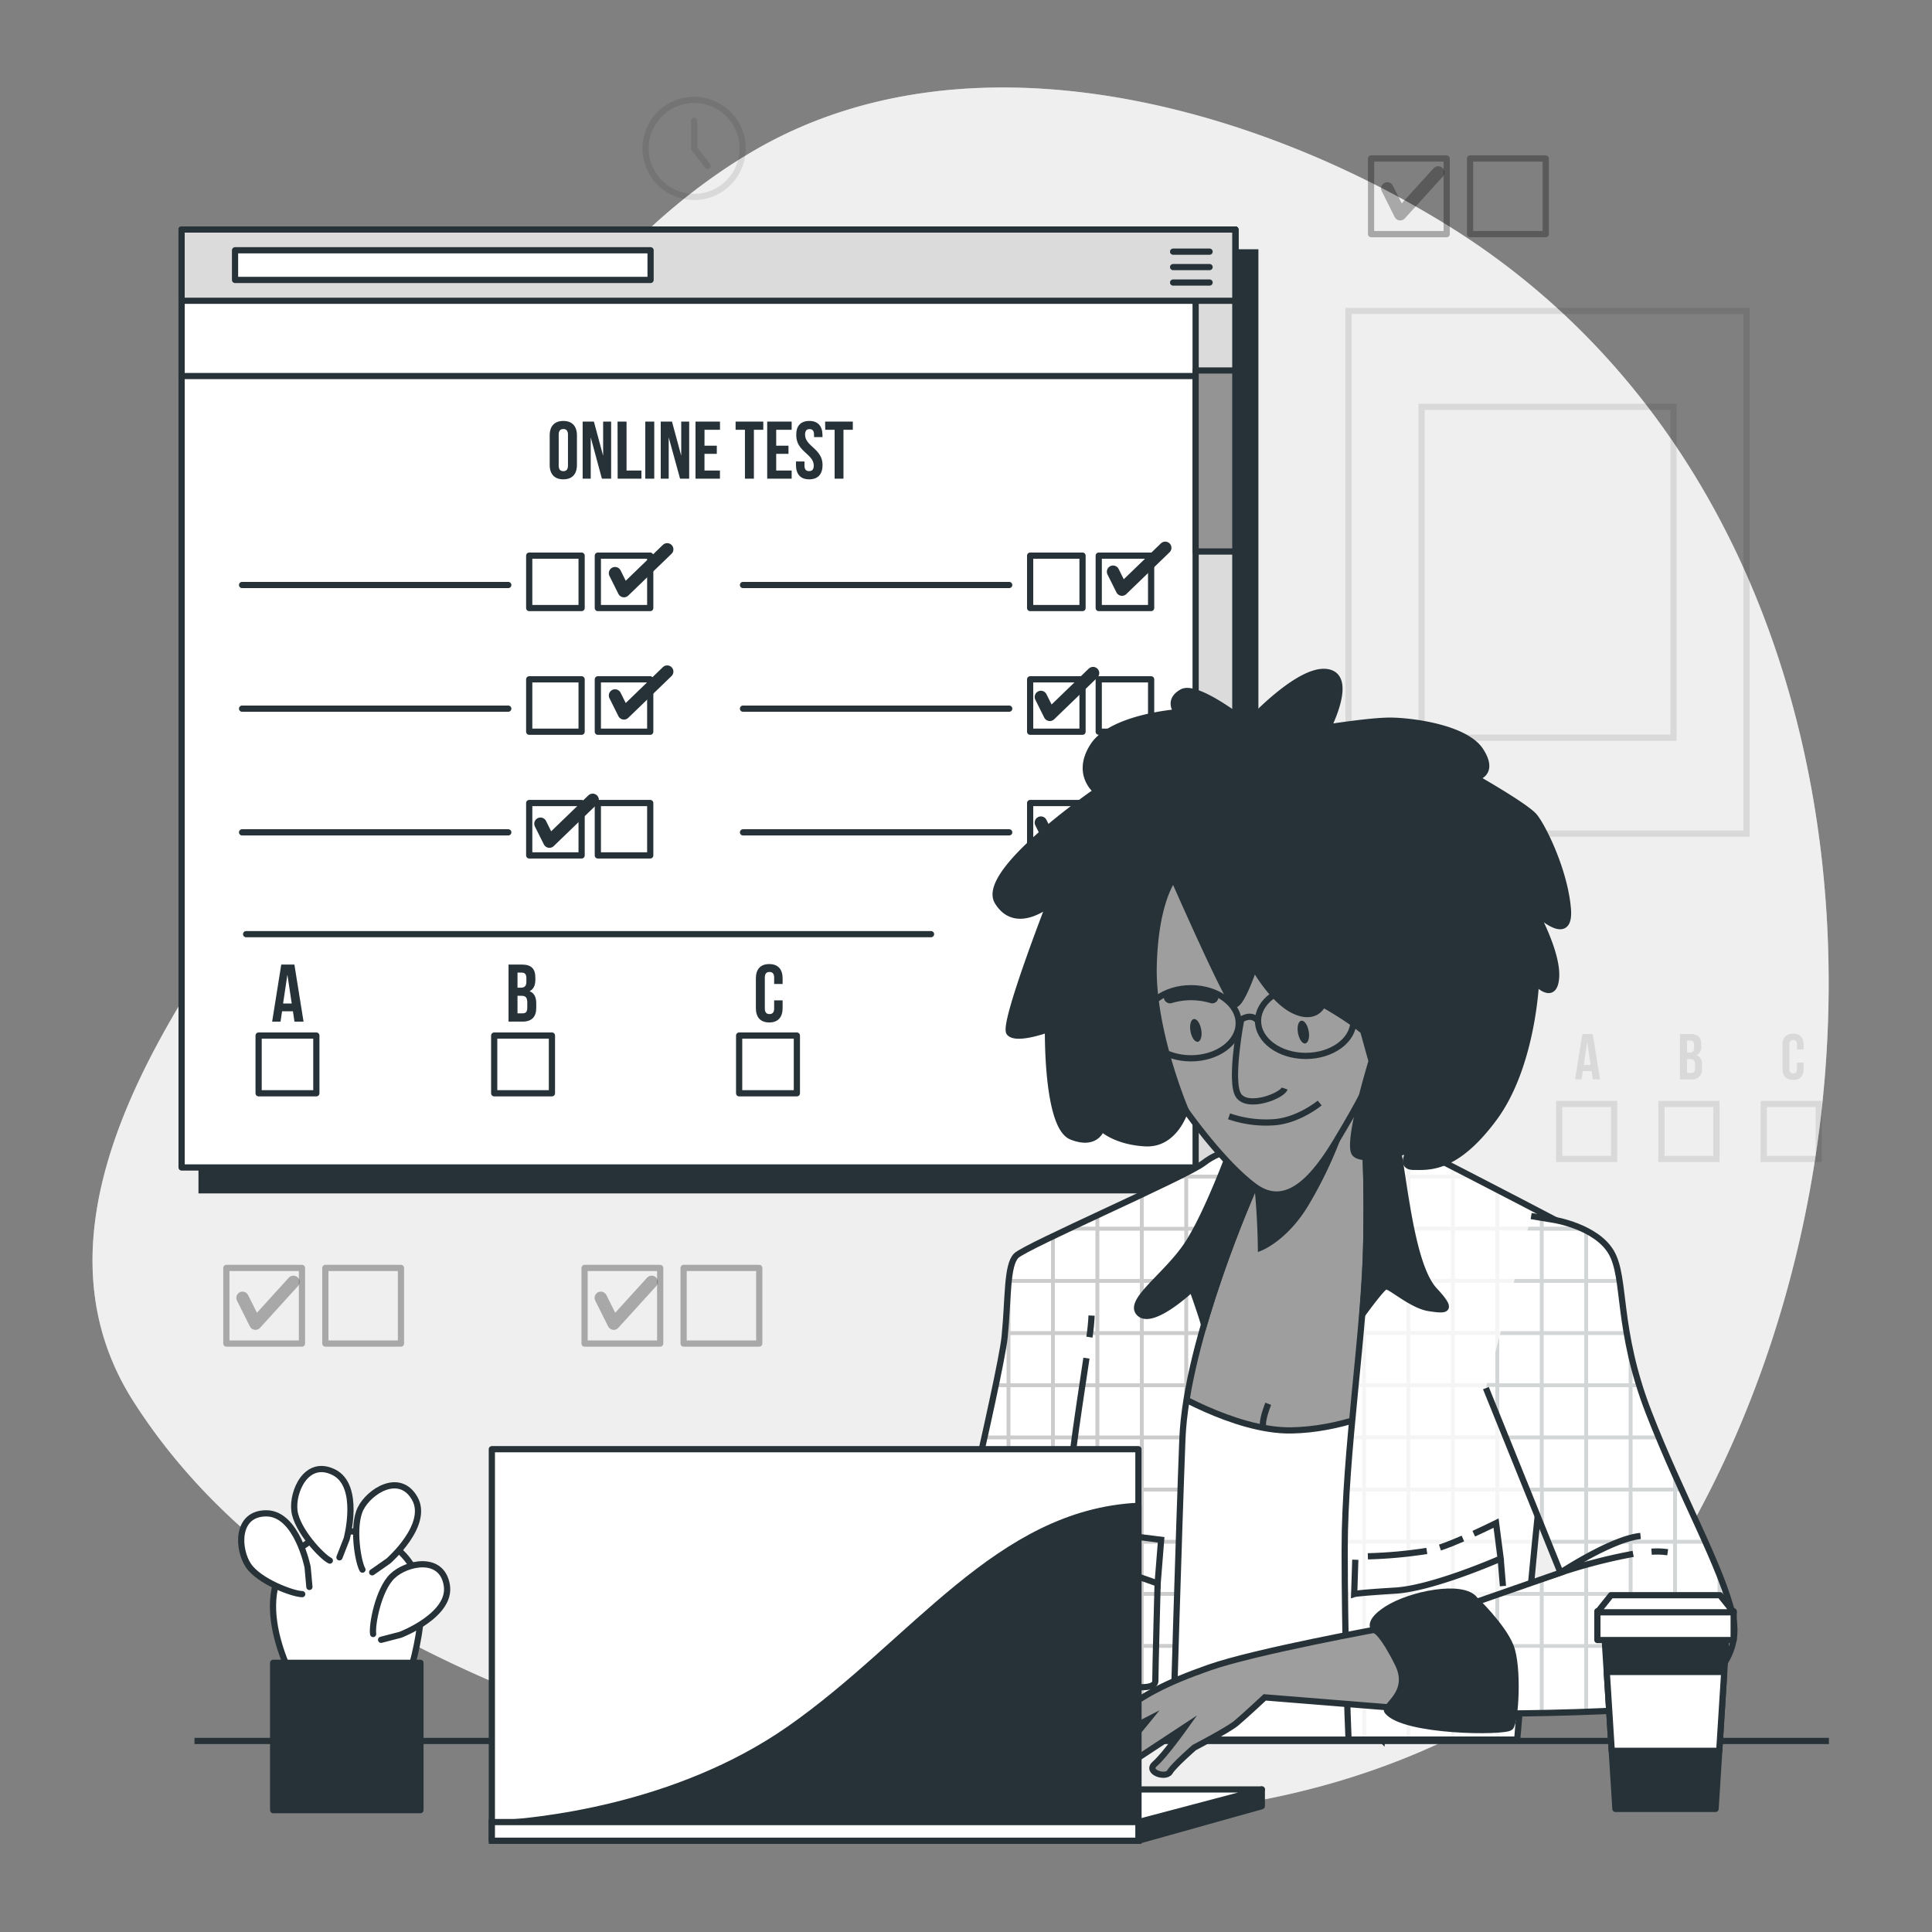 <svg width="311" height="311" fill="none" xmlns="http://www.w3.org/2000/svg"><rect width="100%" height="100%" fill="#808080" stroke="none"/><path d="M249.857 270.11a77.253 77.253 0 0 0 23.786-27.07c35.553-66.61 27.523-164.83-40.947-206.958C201.049 16.614 155.5 4.292 121.29 24.29 93.549 40.505 76.543 71.04 62.473 98.817c-8.838 17.497-16.122 36.275-27.02 52.621-14.131 21.198-29.687 49.512-13.982 74.143 21.403 33.55 61.827 48.87 98.482 58.959 39.77 10.941 84.492 12.496 121.227-8.851a115.342 115.342 0 0 0 8.677-5.579Z" fill="#C8C8C8"/><path opacity=".7" d="M249.857 270.11a77.253 77.253 0 0 0 23.786-27.07c35.553-66.61 27.523-164.83-40.947-206.958C201.049 16.614 155.5 4.292 121.29 24.29 93.549 40.505 76.543 71.04 62.473 98.817c-8.838 17.497-16.122 36.275-27.02 52.621-14.131 21.198-29.687 49.512-13.982 74.143 21.403 33.55 61.827 48.87 98.482 58.959 39.77 10.941 84.492 12.496 121.227-8.851a115.342 115.342 0 0 0 8.677-5.579Z" fill="#fff"/><g opacity=".3" stroke="#000" stroke-miterlimit="10"><path opacity=".3" d="M281.144 50.052h-64.066v84.138h64.066V50.052Z"/><path opacity=".3" d="M269.388 65.49h-40.554v53.262h40.554V65.49Z"/></g><path d="M202.069 40.623H32.449v150.984h169.62V40.623Z" fill="#263238" stroke="#263238" stroke-miterlimit="10"/><path d="M198.853 36.947H29.233V187.93h169.62V36.947Z" fill="#fff" stroke="#263238" stroke-linecap="round" stroke-linejoin="round"/><path d="M165.825 97.878h8.434v-8.434h-8.434v8.434ZM176.866 97.878h8.434v-8.434h-8.434v8.434Z" fill="#fff" stroke="#263238" stroke-linecap="round" stroke-linejoin="round"/><path d="M162.454 94.17h-42.85" stroke="#263238" stroke-linecap="round" stroke-linejoin="round"/><path d="M165.825 117.788h8.434v-8.434h-8.434v8.434ZM176.866 117.788h8.434v-8.434h-8.434v8.434Z" fill="#fff" stroke="#263238" stroke-linecap="round" stroke-linejoin="round"/><path d="M162.454 114.075h-42.85" stroke="#263238" stroke-linecap="round" stroke-linejoin="round"/><path d="M165.825 137.698h8.434v-8.434h-8.434v8.434ZM176.866 137.698h8.434v-8.434h-8.434v8.434Z" fill="#fff" stroke="#263238" stroke-linecap="round" stroke-linejoin="round"/><path d="M162.454 133.985h-42.85" stroke="#263238" stroke-linecap="round" stroke-linejoin="round"/><path d="M85.19 97.878h8.434v-8.434h-8.435v8.434ZM96.236 97.878h8.434v-8.434h-8.434v8.434Z" fill="#fff" stroke="#263238" stroke-linecap="round" stroke-linejoin="round"/><path d="M81.818 94.17h-42.85" stroke="#263238" stroke-linecap="round" stroke-linejoin="round"/><path d="M85.19 117.788h8.434v-8.434h-8.435v8.434ZM96.236 117.788h8.434v-8.434h-8.434v8.434Z" fill="#fff" stroke="#263238" stroke-linecap="round" stroke-linejoin="round"/><path d="M81.818 114.075h-42.85" stroke="#263238" stroke-linecap="round" stroke-linejoin="round"/><path d="M85.19 137.698h8.434v-8.434h-8.435v8.434ZM96.236 137.698h8.434v-8.434h-8.434v8.434Z" fill="#fff" stroke="#263238" stroke-linecap="round" stroke-linejoin="round"/><path d="M81.818 133.985h-42.85" stroke="#263238" stroke-linecap="round" stroke-linejoin="round"/><path d="M50.923 166.696H41.63v9.293h9.293v-9.293ZM88.846 166.696h-9.292v9.293h9.292v-9.293ZM128.275 166.696h-9.293v9.293h9.293v-9.293Z" fill="#fff" stroke="#263238" stroke-linecap="round" stroke-linejoin="round"/><path d="m99.003 92.267 1.437 2.886 6.96-6.723M99.003 111.954l1.437 2.88 6.96-6.724M86.999 132.598l1.443 2.88 6.96-6.724M179.173 92.031l1.437 2.88 6.96-6.724M167.554 112.19l1.437 2.88 6.96-6.718M167.554 132.418l1.437 2.879 6.96-6.717" stroke="#263238" stroke-width="2" stroke-linecap="round" stroke-linejoin="round"/><path d="M198.853 36.947H29.233v23.586h169.62V36.947Z" fill="#fff" stroke="#263238" stroke-linecap="round" stroke-linejoin="round"/><path d="M198.853 36.947h-6.388V187.93h6.388V36.947Z" fill="#DBDBDB" stroke="#263238" stroke-linecap="round" stroke-linejoin="round"/><path d="M198.853 59.638h-6.388v29.14h6.388v-29.14Z" fill="#949494" stroke="#263238" stroke-linecap="round" stroke-linejoin="round"/><path d="M198.853 36.947H29.233v11.47h169.62v-11.47Z" fill="#DBDBDB" stroke="#263238" stroke-linecap="round" stroke-linejoin="round"/><path d="M104.726 40.287h-66.89v4.777h66.89v-4.777Z" fill="#fff" stroke="#263238" stroke-linecap="round" stroke-linejoin="round"/><path d="M188.839 40.51h5.872M188.839 42.993h5.872M188.839 45.48h5.872" stroke="#263238" stroke-linecap="round" stroke-linejoin="round"/><path d="M88.486 70.075c0-1.475.777-2.314 2.195-2.314 1.419 0 2.19.84 2.19 2.314v4.776c0 1.469-.771 2.308-2.19 2.308-1.418 0-2.195-.84-2.195-2.308v-4.776Zm1.45 4.87c0 .653.285.902.745.902s.747-.25.747-.902v-4.976c0-.66-.286-.908-.746-.908s-.747.248-.747.908v4.976ZM95.091 70.404v6.65h-1.3v-9.188h1.81l1.487 5.499v-5.498h1.287v9.186H96.89l-1.798-6.649ZM99.408 67.867h1.449v7.874h2.395v1.312h-3.826l-.018-9.186ZM103.874 67.867h1.443v9.186h-1.443v-9.186ZM107.643 70.404v6.65h-1.281v-9.188h1.81l1.486 5.499v-5.498h1.282v9.186h-1.468l-1.829-6.649ZM113.403 71.742h1.984v1.312h-1.984v2.687h2.488v1.312h-3.931v-9.186h3.937v1.312h-2.488l-.006 2.563ZM118.41 67.867h4.46v1.312h-1.512v7.874h-1.443V69.18h-1.505v-1.313ZM124.947 71.742h1.978v1.312h-1.978v2.687h2.488v1.312h-3.937v-9.186h3.937v1.312h-2.488v2.563ZM130.272 67.76c1.405 0 2.127.84 2.127 2.315v.286h-1.362v-.38c0-.659-.262-.908-.722-.908-.46 0-.721.249-.721.908 0 1.866 2.817 2.246 2.817 4.87 0 1.469-.734 2.308-2.152 2.308-1.418 0-2.127-.84-2.127-2.308v-.566h1.368v.66c0 .653.286.89.747.89.46 0 .746-.237.746-.89 0-1.866-2.818-2.246-2.818-4.87-.043-1.475.697-2.314 2.097-2.314ZM132.822 67.867h4.46v1.312h-1.506v7.874h-1.424V69.18h-1.512l-.018-1.313ZM48.864 164.457h-1.462l-.248-1.667h-1.748l-.25 1.667h-1.349l1.468-9.187h2.115l1.474 9.187Zm-3.297-2.917h1.394l-.697-4.647-.697 4.647ZM86.178 157.366v.323c0 .946-.286 1.549-.933 1.866.777.299 1.076.996 1.076 1.966v.753c0 1.418-.746 2.177-2.19 2.177h-2.27v-9.181h2.177c1.5 0 2.14.696 2.14 2.096Zm-2.874-.802v2.425h.566c.535 0 .865-.236.865-.97v-.51c0-.659-.224-.945-.734-.945h-.697Zm0 3.732v2.823h.828c.485 0 .746-.224.746-.908v-.796c0-.858-.274-1.119-.927-1.119h-.647ZM125.98 161.03v1.244c0 1.474-.734 2.313-2.153 2.313-1.418 0-2.152-.839-2.152-2.313v-4.777c0-1.468.734-2.308 2.152-2.308 1.419 0 2.153.84 2.153 2.308v.895h-1.363v-1.026c0-.659-.292-.908-.752-.908-.461 0-.747.249-.747.908v4.976c0 .659.293.896.747.896s.752-.237.752-.896v-1.312h1.363Z" fill="#263238"/><path d="M39.621 150.375h110.25" stroke="#263238" stroke-linecap="round" stroke-linejoin="round"/><path opacity=".3" d="M220.704 37.687h12.173V25.515h-12.173v12.172ZM236.646 37.687h12.172V25.515h-12.172v12.172Z" stroke="#000" stroke-linecap="round" stroke-linejoin="round"/><path opacity=".3" d="m223.322 30.329 2.078 4.155 6.108-6.724" stroke="#000" stroke-width="2" stroke-linecap="round" stroke-linejoin="round"/><path opacity=".3" d="M36.437 216.276h12.172v-12.173H36.437v12.173ZM52.372 216.276h12.173v-12.173H52.372v12.173Z" stroke="#000" stroke-linecap="round" stroke-linejoin="round"/><path opacity=".3" d="m39.042 208.917 2.078 4.155 6.108-6.724" stroke="#000" stroke-width="2" stroke-linecap="round" stroke-linejoin="round"/><path opacity=".3" d="M94.102 216.276h12.172v-12.173H94.102v12.173ZM110.044 216.276h12.173v-12.173h-12.173v12.173Z" stroke="#000" stroke-linecap="round" stroke-linejoin="round"/><path opacity=".3" d="m96.714 208.917 2.078 4.155 6.108-6.724" stroke="#000" stroke-width="2" stroke-linecap="round" stroke-linejoin="round"/><g opacity=".3" stroke="#000" stroke-linecap="round" stroke-linejoin="round"><path opacity=".3" d="M112.98 31.602a7.811 7.811 0 0 0 6.466-8.958 7.812 7.812 0 0 0-8.958-6.466 7.811 7.811 0 0 0-6.466 8.959 7.812 7.812 0 0 0 8.958 6.465Z"/><path opacity=".3" d="m113.919 26.715-2.183-2.824v-4.447"/></g><g opacity=".3"><path opacity=".3" d="M257.558 173.737h-1.157l-.199-1.319h-1.406l-.199 1.319h-1.051l1.169-7.284h1.673l1.17 7.284Zm-2.613-2.308h1.101l-.553-3.688-.548 3.688ZM273.848 168.127v.261a1.427 1.427 0 0 1-.734 1.468 1.48 1.48 0 0 1 .852 1.561v.622a1.537 1.537 0 0 1-.448 1.289 1.548 1.548 0 0 1-1.293.434h-1.798v-7.309h1.729c1.182 0 1.692.548 1.692 1.674Zm-2.276-.622v1.928h.448c.423 0 .684-.187.684-.772v-.404c0-.522-.174-.752-.585-.752h-.547Zm0 2.967v2.239h.653c.385 0 .622-.174.622-.716v-.622c0-.671-.224-.883-.74-.883l-.535-.018ZM290.344 171.05v.964c0 1.169-.579 1.835-1.705 1.835-1.126 0-1.71-.666-1.71-1.835v-3.788c0-1.169.584-1.835 1.71-1.835s1.705.666 1.705 1.835v.709h-1.083v-.809c0-.522-.23-.715-.591-.715-.36 0-.622.193-.622.715v3.938c0 .522.23.709.622.709s.591-.187.591-.709v-1.014h1.083Z" fill="#000"/><path opacity=".3" d="M259.834 177.711h-8.851v8.851h8.851v-8.851ZM276.299 177.711h-8.851v8.851h8.851v-8.851ZM292.763 177.711h-8.851v8.851h8.851v-8.851Z" stroke="#000" stroke-miterlimit="10"/></g><path d="M50.034 280.248H31.305M294.411 280.248H56.135" stroke="#263238" stroke-miterlimit="10"/><path d="m222.452 280.037 4.006-60.832 2.948-28.923-8.086-9.025-4.056-2.948s-5.71 4.976-9.759 6.077-7.943 2.214-7.943 2.214-13.814 25.975-14.928 37.762c-1.113 11.787-2.948 55.451-2.948 55.451l1.536.224h39.23Z" fill="#9E9E9E" stroke="#263238" stroke-miterlimit="10"/><path d="M203.463 229.885s-.691-.355.69-3.912" stroke="#263238" stroke-miterlimit="10"/><path d="M201.839 185.978a119.463 119.463 0 0 1 1.138 14.829s4.149-1.661 7.464-7.464a67.048 67.048 0 0 0 4.715-9.741l-13.317 2.376Z" fill="#263238" stroke="#263238" stroke-miterlimit="10"/><path d="m222.452 280.037 3.602-54.693c-3.533 1.804-10.506 4.783-18.2 4.914-9.218.156-20.632-7.004-20.632-7.004l-2.569 1.008v.1c-1.107 11.818-2.948 55.451-2.948 55.451l1.536.224h39.211Z" fill="#fff" stroke="#263238" stroke-miterlimit="10"/><path d="M216.456 249.422c0 14.088.485 27.642.622 30.602h27.15c.374-4.391 2.712-31.722 3.913-41.518 1.312-10.705 9.921-26.64 9.921-32.344 0-5.704 1.747-4.802-6.115-8.951-7.862-4.148-25.203-13.105-27.604-14.2-2.401-1.095-5.026-3.732-5.026-3.732s.871 5.461.622 20.308-3.483 33.906-3.483 49.835Z" fill="#fff"/><g opacity=".2" fill="#000"><path opacity=".2" d="M219.317 179.335c.324 2.584.511 5.184.56 7.787v-7.258c-.348-.318-.56-.529-.56-.529ZM255.02 214.882v1.866c.212-.566.423-1.113.622-1.654v-.224h.081c.081-.205.155-.417.23-.622h-.311v-7.744h2.407v-.622h-2.407v-6.631c-.193-.118-.398-.23-.622-.354v6.985h-6.531v-7.775h5.051l-1.17-.622h-3.881v-2.053l-.622-.329v2.363h-6.531v-5.759l-.622-.324v6.083h-6.531v-7.756h3.253l-1.206-.622h-2.047v-1.051l-.622-.324v1.375h-6.531v-4.696c-.218-.112-.423-.218-.622-.311v5.007h-6.469v.622h6.469v7.775h-6.413v.622h6.413v7.775h-6.531v-2.955c-.124 3.036-.348 6.22-.622 9.461v1.866h-.162l-.056.622h.218v7.8h-.933l-.062.622h1.026v7.775h-1.766l-.056.622h1.822v7.775h-2.426l-.037.622h2.488v7.775h-2.755v.622h2.761v7.775h-2.743v.622h2.737v7.775h-2.612v.622h2.6v14.772h.622v-14.791h6.487v14.773h.622v-14.773h6.531v14.773h.622v-14.773h6.531v14.773h.622v-14.773h4.186c0-.205 0-.41.056-.622h-4.242v-7.756h4.976c0-.205.044-.411.062-.622h-5.038v-7.775h5.747c0-.212.038-.411.063-.622h-5.81v-7.775h6.531v.827l.274-2.382c.087-.697.205-1.418.348-2.158v-4.684h1.163l.187-.622h-1.35v-7.775h4.043c.081-.205.156-.417.236-.622h-4.279v-7.775l6.531-.019Zm-6.531-8.378h6.531v7.775h-6.531v-7.775Zm-22.081 58.138h-6.531v-7.756h6.531v7.756Zm0-8.397h-6.531v-7.775h6.531v7.775Zm0-8.397h-6.531v-7.756h6.531v7.756Zm0-8.397h-6.531v-7.775h6.531v7.775Zm0-8.397h-6.531v-7.756h6.531v7.756Zm0-8.397h-6.531v-7.775h6.531v7.775Zm0-8.397h-6.531v-7.756h6.531v7.756Zm7.153 50.382h-6.531v-7.756h6.531v7.756Zm0-8.397h-6.531v-7.775h6.531v7.775Zm0-8.397h-6.531v-7.756h6.531v7.756Zm0-8.397h-6.531v-7.775h6.531v7.775Zm0-8.397h-6.531v-7.756h6.531v7.756Zm0-8.397h-6.531v-7.775h6.531v7.775Zm0-8.397h-6.531v-7.756h6.531v7.756Zm0-8.397h-6.531v-7.775h6.531v7.775Zm0-8.397h-6.531v-7.756h6.531v7.756Zm7.153 67.176h-6.531v-7.756h6.531v7.756Zm0-8.397h-6.531v-7.775h6.531v7.775Zm0-8.397h-6.531v-7.756h6.531v7.756Zm0-8.397h-6.531v-7.775h6.531v7.775Zm0-8.397h-6.531v-7.756h6.531v7.756Zm0-8.397h-6.531v-7.775h6.531v7.775Zm0-8.397h-6.531v-7.756h6.531v7.756Zm0-8.397h-6.531v-7.775h6.531v7.775Zm7.153 33.588h-6.531v-7.775h6.531v7.775Zm0-8.397h-6.531v-7.756h6.531v7.756Zm0-8.397h-6.531v-7.775h6.531v7.775Zm0-8.397h-6.531v-7.756h6.531v7.756Zm0-8.397h-6.531v-7.775h6.531v7.775Z"/></g><path d="M216.456 249.422c0 14.088.485 27.642.622 30.602h27.15c.374-4.391 2.712-31.722 3.913-41.518 1.312-10.705 9.921-26.64 9.921-32.344 0-5.704 1.747-4.802-6.115-8.951-7.862-4.148-25.203-13.105-27.604-14.2-2.401-1.095-5.026-3.732-5.026-3.732s.871 5.461.622 20.308-3.483 33.906-3.483 49.835Z" stroke="#263238" stroke-miterlimit="10"/><path d="M219.317 179.335s.871 5.461.622 20.308c-.049 3.732-.304 7.763-.622 11.918.747-1.027 3.154-4.304 3.732-4.491.653-.218 4.149 3.06 6.985 3.496 2.837.435 3.931.435.877-2.843-3.054-3.278-4.354-12.882-5.461-20.091a27.933 27.933 0 0 0-1.014-4.553h-.074c-2.426-1.119-5.045-3.744-5.045-3.744Z" fill="#263238" stroke="#263238" stroke-miterlimit="10"/><path d="M237.237 246.884a120.829 120.829 0 0 0 3.589-1.704l.74 5.71s-10.872 4.789-16.949 5.156c-6.077.367-6.631.554-6.631.554l.181-5.524" stroke="#263238" stroke-miterlimit="10"/><path d="M231.794 249.117c1.114-.373 2.42-.902 3.695-1.455M220.188 250.523c3.179-.081 6.35-.37 9.492-.865M241.566 250.89l.367 4.422" stroke="#263238" stroke-miterlimit="10"/><path d="M158.23 280.037h30.553c.069-2.395.952-32.829 1.549-48.361.622-16.172 11.594-40.703 11.594-40.703s1.468-3.459-.087-5.014c-1.555-1.555-5.287-.933-8.086 1.244-2.799 2.177-28.612 13.373-30.167 14.928-1.555 1.555-1.244 6.842-1.866 13.062-.622 6.22-10.885 49.138-10.885 49.138s-2.799.622-3.732 1.244c-.933.622-.933 2.488-.933 2.488s1.244.311 4.976 2.177c3.433 1.717 6.599 8.683 7.084 9.797Z" fill="#fff"/><path opacity=".2" d="M197.796 198.088v3.179c.212-.572.417-1.126.622-1.661v-1.518h.585l.242-.622h-.827v-7.756h3.919c.043-.193.093-.404.124-.622h-4.043v-3.906c-.205.031-.41.062-.622.112v3.794h-6.531v-.423l-.622.317v.106h-.211l-1.244.622h1.455v7.775h-6.531v-5.349l-.622.292v5.038h-6.531v-1.984l-.622.293v1.691h-3.614l-1.318.622h4.932v7.794h-6.531v-7.029l-.622.299v6.73h-6.531v-1.567a55.012 55.012 0 0 0-.622 6.842v3.11h-.224l-.056.622h.28v7.787h-1.673l-.131.622h1.804v7.775h-3.489c-.044.205-.093.417-.137.622h3.626v7.775h-5.38c-.05.212-.093.417-.143.622h5.523v7.775H155.5v-3.421l-.622 2.687v.703h-.161l-.144.622h.305v7.806h-2.127l-.149.622h2.276v7.775h-5.281c-.634.17-1.257.377-1.866.622v3.384c.187.074.392.161.622.267v-3.651h6.525v8.708c.218.311.423.622.622.939v-9.641h6.531v14.773h.622v-14.798h6.531v14.773h.622v-14.773h6.531v14.773h.622v-14.773h6.531v14.773h.622v-14.773h5.107v-.622h-5.107v-7.756h5.368v-.622h-5.368v-7.775h5.636v-.622h-5.636v-7.775h5.915v-.622h-5.915v-7.775h6.22c0-.205 0-.41.031-.622h-6.251v-7.775h6.531v4.597c.162-1.325.367-2.687.622-4.068v-.529h.1c.037-.205.081-.41.118-.622h-.218v-7.775h2.084c.056-.205.118-.41.174-.622h-2.258v-7.775h4.665c.075-.205.143-.417.212-.622h-4.877v-7.775l6.531-.019Zm-6.531-8.378h6.531v7.775h-6.531v-7.775Zm-29.234 74.951H155.5v-7.775h6.531v7.775Zm0-8.397H155.5v-7.775h6.531v7.775Zm7.153 8.397h-6.531v-7.775h6.531v7.775Zm0-8.397h-6.531v-7.775h6.531v7.775Zm0-8.397h-6.531v-7.775h6.531v7.775Zm0-8.397h-6.531v-7.775h6.531v7.775Zm0-8.397h-6.531v-7.775h6.531v7.775Zm0-8.397h-6.531v-7.775h6.531v7.775Zm0-8.397h-6.531v-7.775h6.531v7.775Zm7.153 50.382h-6.531v-7.775h6.531v7.775Zm0-8.397h-6.531v-7.775h6.531v7.775Zm0-8.397h-6.531v-7.775h6.531v7.775Zm0-8.397h-6.531v-7.775h6.531v7.775Zm0-8.397h-6.531v-7.775h6.531v7.775Zm0-8.397h-6.531v-7.775h6.531v7.775Zm0-8.397h-6.531v-7.775h6.531v7.775Zm7.153 50.382h-6.531v-7.775h6.531v7.775Zm0-8.397h-6.531v-7.775h6.531v7.775Zm0-8.397h-6.531v-7.775h6.531v7.775Zm0-8.397h-6.531v-7.775h6.531v7.775Zm0-8.397h-6.531v-7.775h6.531v7.775Zm0-8.397h-6.531v-7.775h6.531v7.775Zm0-8.397h-6.531v-7.775h6.531v7.775Zm0-8.397h-6.531v-7.775h6.531v7.775Zm7.153 16.794h-6.531v-7.775h6.531v7.775Zm0-8.397h-6.531v-7.775h6.531v7.775Zm0-8.397h-6.531v-7.775h6.531v7.775Z" fill="#000"/><path d="M158.23 280.037h30.553c.069-2.395.952-32.829 1.549-48.361.622-16.172 11.594-40.703 11.594-40.703s1.468-3.459-.087-5.014c-1.555-1.555-5.287-.933-8.086 1.244-2.799 2.177-28.612 13.373-30.167 14.928-1.555 1.555-1.244 6.842-1.866 13.062-.622 6.22-10.885 49.138-10.885 49.138s-2.799.622-3.732 1.244c-.933.622-.933 2.488-.933 2.488s1.244.311 4.976 2.177c3.433 1.717 6.599 8.683 7.084 9.797Z" stroke="#263238" stroke-miterlimit="10"/><path d="M146.17 268.082s1.244.311 4.976 2.177 7.153 9.952 7.153 9.952h6.027c.38-1.132 1.306-5.25-2.917-10.263-4.976-5.909-10.574-5.598-10.574-5.598s-2.799.622-3.732 1.244c-.933.622-.933 2.488-.933 2.488ZM198.082 185.219c-1.337 3.539-4.503 11.544-7.128 15.357-3.421 4.976-9.641 9.019-7.464 10.885 2.177 1.866 8.397-4.043 8.397-4.043s1.555 4.354 1.866 5.598a.465.465 0 0 0 .081.156 195.25 195.25 0 0 1 8.086-22.199s1.468-3.459-.087-5.014c-.802-.808-2.171-1.02-3.751-.74Z" fill="#263238" stroke="#263238" stroke-miterlimit="10"/><path d="M175.367 215.243c.178-1.15.294-2.308.348-3.471M170.428 280.814s.933-19.904.933-31.411c0-8.291 2.258-22.236 3.526-30.776" stroke="#263238" stroke-miterlimit="10"/><path d="M171.983 245.068s4.976 1.555 7.464 1.866l7.464.933-.566 7.047s-.367-.205-5.965-2.071-9.019-3.421-9.019-3.421" stroke="#263238" stroke-miterlimit="10"/><path d="M186.345 254.896s-.367 13.808-.367 15.674c0 1.866-5.598.622-5.598.622" stroke="#263238" stroke-miterlimit="10"/><path d="M190.811 178.651s5.865 8.434 11.115 12.322c5.25 3.887 9.728-1.555 13.23-7.39 3.502-5.834 5.834-10.113 7.582-15.17 1.748-5.057 0-13.417-6.997-20.029-6.998-6.612-23.344-16.34-27.424-11.283-4.081 5.057-7.974 16.172-5.256 25.67a50.15 50.15 0 0 0 7.75 15.88Z" fill="#9E9E9E" stroke="#263238" stroke-miterlimit="10"/><path d="M188.342 160.507a11.825 11.825 0 0 1 6.786 0" stroke="#263238" stroke-width="2" stroke-miterlimit="10" stroke-linecap="round"/><path d="M193.361 165.713c.187 1.008-.05 1.897-.529 1.984-.479.088-1.007-.659-1.194-1.673-.187-1.014.05-1.897.529-1.984.479-.087 1.007.659 1.194 1.673ZM210.665 165.981c.181 1.007-.056 1.866-.529 1.984-.472.118-1.007-.66-1.194-1.673-.186-1.014.05-1.897.529-1.985.479-.087 1.008.66 1.194 1.674Z" fill="#263238"/><path d="M197.846 179.696a18.316 18.316 0 0 0 6.997.97c4.087-.193 7.589-3.11 7.589-3.11" stroke="#263238" stroke-miterlimit="10"/><path d="M188.92 141.399s8.64 19.705 9.722 20.246c1.082.541 3.241-5.94 3.241-5.94s2.967 5.393 6.487 7.016c3.521 1.624 4.59-1.076 4.59-1.076a60.346 60.346 0 0 1 5.132 3.241l1.35 1.076 1.349 4.858s-4.049 13.23-2.699 14.853c1.35 1.624 8.907-.541 8.907-.541s-1.866 2.7.541 2.7 6.749.541 12.956-7.831c6.208-8.373 6.749-21.864 6.749-21.864s2.967 3.235 3.241-.815c.273-4.049-3.508-10.797-3.508-10.797s5.934 5.94 5.399-.268c-.535-6.207-4.05-13.23-5.399-14.847-1.35-1.617-9.455-6.22-9.455-6.22s3.241-.541.815-4.323c-2.426-3.782-11.339-4.858-14.58-4.858-3.24 0-9.989 1.082-9.989 1.082s4.323-8.372-.267-8.913c-4.591-.541-12.689 8.372-12.689 8.372s-8.086-6.481-10.531-5.131c-2.444 1.35-.808 3.24-.808 3.24s-10.524.809-13.498 5.399c-2.973 4.591.541 7.29.541 7.29s-18.896 12.957-15.929 17.814c2.967 4.858 8.372.274 8.372.274s-7.563 19.438-6.481 20.787c1.082 1.35 6.22-.541 6.22-.541s-.268 15.656 3.782 17.279c4.049 1.624 4.858-1.349 4.858-1.349s2.158 2.158 7.022 2.425c4.864.268 6.475-5.399 6.475-5.399s-5.399-12.688-5.125-23.213c.273-10.524 3.209-14.026 3.209-14.026Z" fill="#263238" stroke="#263238" stroke-miterlimit="10"/><path d="M199.793 164.133s-1.947 10.114-.392 12.254c1.555 2.139 7.003 0 7.389-1.163" fill="#9E9E9E"/><path d="M199.793 164.133s-1.947 10.114-.392 12.254c1.555 2.139 7.003 0 7.389-1.163" stroke="#263238" stroke-miterlimit="10"/><path d="M191.719 170.359c4.242 0 7.681-2.525 7.681-5.641s-3.439-5.642-7.681-5.642c-4.243 0-7.682 2.526-7.682 5.642 0 3.116 3.439 5.641 7.682 5.641ZM210.192 169.974c4.243 0 7.682-2.526 7.682-5.642 0-3.115-3.439-5.641-7.682-5.641-4.242 0-7.681 2.526-7.681 5.641 0 3.116 3.439 5.642 7.681 5.642ZM199.792 164.133s1.555-1.163 2.719.199" stroke="#263238" stroke-miterlimit="10"/><path d="M135.789 271.758s9.765-2.755 12.769-3.253c3.004-.498 9.019 5.007 10.021 8.011 1.001 3.005-.28 3.676-.28 3.676l-20.01-.665-2.5-7.769Z" fill="#9E9E9E" stroke="#263238" stroke-miterlimit="10"/><path d="M139.328 270.788s7.371 2.761 9.212 3.868c1.841 1.108 1.287 3.316.186 4.417a10.399 10.399 0 0 1-4.609 2.214 45.248 45.248 0 0 1-5.156 0c-2.208-.187-4.236.187-6.077.187-1.841 0-7.371-.554-7.371-.554l-1.66-1.107s-3.11.92-5.524 1.866c-2.413.945-1.66-1.107.181-2.582 1.841-1.474 6.45-5.156 7.19-5.523.74-.367 10.132-3.11 10.132-3.11l3.496.324Z" fill="#9E9E9E" stroke="#263238" stroke-miterlimit="10"/><path d="M142.09 271.522s-4.796-2.209-6.083-2.209c-1.288 0-10.5 3.11-11.787 4.05-1.288.939-2.582 9.765-1.661 10.319.921.553 1.661-1.107 1.866-2.208.205-1.101 2.768-7.004 2.768-7.004l-1.866 9.398s.74 1.468 1.474.181c.734-1.288 5.343-10.133 5.71-10.686a6.728 6.728 0 0 1 1.661-1.288s-.921 4.056-1.661 7.924c-.74 3.869-.18 4.976.927 5.157 1.107.18 1.654-2.395 2.208-3.682.553-1.288 2.948-8.665 2.948-8.665" fill="#9E9E9E"/><path d="M142.09 271.522s-4.796-2.209-6.083-2.209c-1.288 0-10.5 3.11-11.787 4.05-1.288.939-2.582 9.765-1.661 10.319.921.553 1.661-1.107 1.866-2.208.205-1.101 2.768-7.004 2.768-7.004l-1.866 9.398s.74 1.468 1.474.181c.734-1.288 5.343-10.133 5.71-10.686a6.728 6.728 0 0 1 1.661-1.288s-.921 4.056-1.661 7.924c-.74 3.869-.18 4.976.927 5.157 1.107.18 1.654-2.395 2.208-3.682.553-1.288 2.948-8.665 2.948-8.665" stroke="#263238" stroke-miterlimit="10"/><path d="M147.414 275.21s-5.524 5.71-6.264 6.998c-.74 1.287-.734 1.474 1.294 1.474s8.291-4.056 8.839-4.609c.547-.554.373-2.208-.921-3.315a3.269 3.269 0 0 0-2.948-.548ZM181.91 274.576s-7.37 2.382-9.18 3.732c-1.811 1.349-4.423 2.836-3.857 3.29.566.454 2.382 0 2.948-.454.566-.454 3.173-.908 3.173-.908s3.06-1.816 5.442-3.284c2.382-1.468 4.192-3.061 1.474-2.376Z" fill="#9E9E9E" stroke="#263238" stroke-miterlimit="10"/><path d="M222.595 262.098s-20.526 3.732-27.953 6.339c-7.426 2.606-10.381 4.422-14.094 7.047-3.714 2.625-11.24 7.582-10.12 8.453 1.119.871 5.019-2.183 5.679-2.837.659-.653 5.455-2.618 5.455-2.618l3.209-1.642s-4.833 5.952-6.574 7.464c-1.742 1.511-.566 2.457.746 2.021 1.312-.435 3.788-3.041 3.788-3.041l7.98-5.25s-3.278 4.59-4.808 5.897c-1.53 1.306 1.748 2.407 2.407 1.312.66-1.095 3.931-3.931 3.931-3.931s5.455-2.836 6.768-3.931c1.312-1.095 4.584-4.149 4.584-4.149l24.457 1.966s1.53-.871.659-5.897-6.114-7.203-6.114-7.203Z" fill="#9E9E9E" stroke="#263238" stroke-miterlimit="10"/><path d="m239.19 223.447 12.011 29.707-19.438 6.767 5.461 15.942s13.958.037 24.88-.622c10.923-.659 18.586-7.246 16.838-15.102-1.748-7.856-8.298-19.22-13.541-32.761-5.243-13.541-3.62-21.614-6.021-25.763-2.401-4.149-9.174-5.243-9.174-5.243l-3.732-.622" fill="#fff"/><path opacity=".2" d="M277.101 268.399v-3.11h1.623a6.58 6.58 0 0 0 .174-.622h-1.797v-7.781h.933c-.069-.199-.143-.41-.212-.622h-.721v-1.897a79.811 79.811 0 0 0-.622-1.574v3.471h-6.531v-7.775h4.69c-.094-.205-.181-.41-.274-.622h-4.416v-7.775h.871c-.1-.205-.193-.41-.287-.622h-.584v-1.3c-.206-.46-.417-.92-.622-1.387v2.687h-6.531v-7.775h4.354c-.087-.205-.174-.41-.255-.622h-4.099v-7.775h1.163c-.069-.205-.131-.417-.193-.622h-.97v-3.545a72.85 72.85 0 0 1-.622-2.824v6.369h-6.531v-7.775h6.27l-.112-.622h-6.158v-7.775h5.106l-.093-.622h-5.013v-7.626a17.85 17.85 0 0 0-1.68-.79h-5.473v-1.393l-.622-.112v1.505h-1.835l-.168.622h2.003v7.794h-4.043l-.162.622h4.211v7.775h-6.264l-.167.622h6.425v7.775h-6.531v-7.377l-.622 2.358v4.976h-1.319l-.162.622h1.481v3.937l.622 1.536v-5.43h6.531v7.775h-5.598l.249.622h5.349v7.775h-2.177l.255.622h1.953v4.833l.622 1.536v-6.369h6.5v7.775h-5.965l.255.622h5.71v7.775h-6.531v-2.152l-.622.218v1.934h-5.561l-1.791.622h.199v7.775h-6.531v-5.598l-.622.218v5.349h-.181l.803 2.339v-1.717h6.531v10.574h.622v-10.574h6.531v10.493h.622v-10.481h6.531v10.282h.622v-10.282h6.531v9.952l.622-.049v-9.903h6.531v8.534l.622-.236v-8.298h6.531v3.907c.217-.255.429-.51.622-.772Zm-29.234-3.732h-6.531v-7.781h6.531v7.781Zm7.153 0h-6.531v-7.781h6.531v7.781Zm0-25.191h-6.531v-7.775h6.531v7.775Zm0-8.397h-6.531v-7.781h6.531v7.781Zm0-8.397h-6.531v-7.775h6.531v7.775Zm0-8.397h-6.531v-7.781h6.531v7.781Zm0-8.397h-6.531v-7.775h6.531v7.775Zm7.153 58.779h-6.531v-7.781h6.531v7.781Zm0-8.397h-6.531v-7.775h6.531v7.775Zm0-8.397h-6.531v-7.781h6.531v7.781Zm0-8.397h-6.531v-7.775h6.531v7.775Zm0-8.397h-6.531v-7.781h6.531v7.781Zm7.153 33.588h-6.531v-7.781h6.531v7.781Zm0-8.397h-6.531v-7.775h6.531v7.775Zm0-8.397h-6.531v-7.781h6.531v7.781Zm.622 16.794v-7.781h6.531v7.775l-6.531.006Z" fill="#263238"/><path d="m239.19 223.447 12.011 29.707-19.438 6.767 5.461 15.942s13.958.037 24.88-.622c10.923-.659 18.586-7.246 16.838-15.102-1.748-7.856-8.298-19.22-13.541-32.761-5.243-13.541-3.62-21.614-6.021-25.763-2.401-4.149-9.174-5.243-9.174-5.243l-3.732-.622" stroke="#263238" stroke-miterlimit="10"/><path d="M262.894 250.131a87.09 87.09 0 0 0-11.693 3.017s8.297-5.461 12.881-5.897M268.455 249.87a11.899 11.899 0 0 0-2.6-.087" stroke="#263238" stroke-miterlimit="10"/><path d="M237.442 257.508s4.416 4.223 5.722 7.495c1.307 3.272.828 12.16-.043 13.031-.871.871-17.124.765-19.798-2.575-.697-.871 4.074-2.88 1.673-7.688s-3.496-5.237-3.496-5.237-1.965-1.095 1.748-3.496 12.229-4.142 14.194-1.53Z" fill="#263238" stroke="#263238" stroke-miterlimit="10"/><path d="M276.162 291.183H260.04l-2.016-31.871h20.153l-2.015 31.871Z" fill="#263238" stroke="#263238" stroke-linejoin="round"/><path d="M279.073 259.362h-21.938v4.64h21.938v-4.64Z" fill="#fff" stroke="#263238" stroke-linejoin="round"/><path d="M279.073 259.536h-21.938l2.189-2.749h17.553l2.196 2.749ZM276.752 281.835l.803-12.695h-18.909l.802 12.695h17.304Z" fill="#fff" stroke="#263238" stroke-linejoin="round"/><path d="m183.253 293.304 19.867-5.25v2.687l-19.867 5.567v-3.004Z" fill="#263238" stroke="#263238" stroke-linejoin="round"/><path d="M203.12 288.054H99.252l-20.078 5.25h104.08l19.866-5.25Z" fill="#fff" stroke="#263238" stroke-linejoin="round"/><path d="M183.254 233.281H79.174v63.027h104.08v-63.027Z" fill="#fff" stroke="#263238" stroke-linejoin="round"/><path d="M183.254 242.399c-22.641 1.076-36.126 21.945-56.161 35.927-18.262 12.751-40.815 14.928-47.894 15.27v2.712h104.055v-53.909Z" fill="#263238" stroke="#263238" stroke-linejoin="round"/><path d="M183.254 293.304H79.174v3.004h104.08v-3.004Z" fill="#fff" stroke="#263238" stroke-miterlimit="10"/><path d="M48.36 272.511s-8.67-13.871-1.71-21.677c6.96-7.806 18.206-4.049 20.526 3.178 2.32 7.228-2.6 19.369-2.6 19.369l-16.215-.87Z" fill="#fff" stroke="#263238" stroke-linecap="round" stroke-linejoin="round"/><path d="M48.647 256.612c-1.443 0-6.935-2.021-8.67-4.621-1.736-2.6-2.035-8.385 2.891-8.385 4.927 0 6.65 8.671 6.65 8.671l.286 3.178" fill="#fff"/><path d="M48.647 256.612c-1.443 0-6.935-2.021-8.67-4.621-1.736-2.6-2.035-8.385 2.891-8.385 4.927 0 6.65 8.671 6.65 8.671l.286 3.178" stroke="#263238" stroke-linecap="round" stroke-linejoin="round"/><path d="M53.094 251.213c-1.294-.622-5.306-4.901-5.697-8.005-.392-3.104 1.934-8.403 6.332-6.22 4.397 2.183 2.077 10.73 2.077 10.73l-1.163 2.973" fill="#fff"/><path d="M53.094 251.213c-1.294-.622-5.306-4.901-5.697-8.005-.392-3.104 1.934-8.403 6.332-6.22 4.397 2.183 2.077 10.73 2.077 10.73l-1.163 2.973" stroke="#263238" stroke-linecap="round" stroke-linejoin="round"/><path d="M58.344 252.669c-.722-1.244-1.692-7.023-.299-9.822 1.393-2.799 6.27-5.921 8.708-1.654 2.438 4.267-4.223 10.076-4.223 10.076l-2.619 1.829" fill="#fff"/><path d="M58.344 252.669c-.722-1.244-1.692-7.023-.299-9.822 1.393-2.799 6.27-5.921 8.708-1.654 2.438 4.267-4.223 10.076-4.223 10.076l-2.619 1.829" stroke="#263238" stroke-linecap="round" stroke-linejoin="round"/><path d="M60.066 263.031c-.236-1.43.846-7.177 3.11-9.33 2.265-2.152 7.931-3.389 8.746 1.456.815 4.845-7.464 7.999-7.464 7.999l-3.11.808" fill="#fff"/><path d="M60.066 263.031c-.236-1.43.846-7.177 3.11-9.33 2.265-2.152 7.931-3.389 8.746 1.456.815 4.845-7.464 7.999-7.464 7.999l-3.11.808" stroke="#263238" stroke-linecap="round" stroke-linejoin="round"/><path d="m40.61 248.501.977 1.537M43.403 252.271l1.53 1.25M41.73 245.572l1.53 2.233M45.356 249.621l1.674 3.067M49.256 242.225l.56 1.674M51.21 246.965l.976 1.4M50.793 238.879l1.256 2.787M45.91 258.547l.423 2.506M47.166 263.423l.56 2.096M48.56 258.684l.56 2.786M50.376 263.423l.417 2.096M51.352 255.057l.834 3.907M53.306 262.727l.137 1.816M54.836 253.801l.697 3.626M55.532 261.196l.28 3.763M58.885 255.194v3.073M58.462 262.173l.143 2.37M62.368 240.689l-.697 1.679M61.392 244.315l-.697 2.376M65.435 243.899l-1.114 2.233M61.951 248.645l-1.256 1.393M59.301 243.762l-.416 1.81M65.434 253.801l-1.53 2.513M62.928 257.844l-.84 2.233M64.185 261.196l2.506-1.399M68.227 253.801l-1.256 2.096M69.484 256.171l-1.673 1.256" stroke="#fff" stroke-linecap="round" stroke-linejoin="round"/><path d="M67.68 267.671H43.97v23.711h23.71v-23.711Z" fill="#263238" stroke="#263238" stroke-linecap="round" stroke-linejoin="round"/></svg>